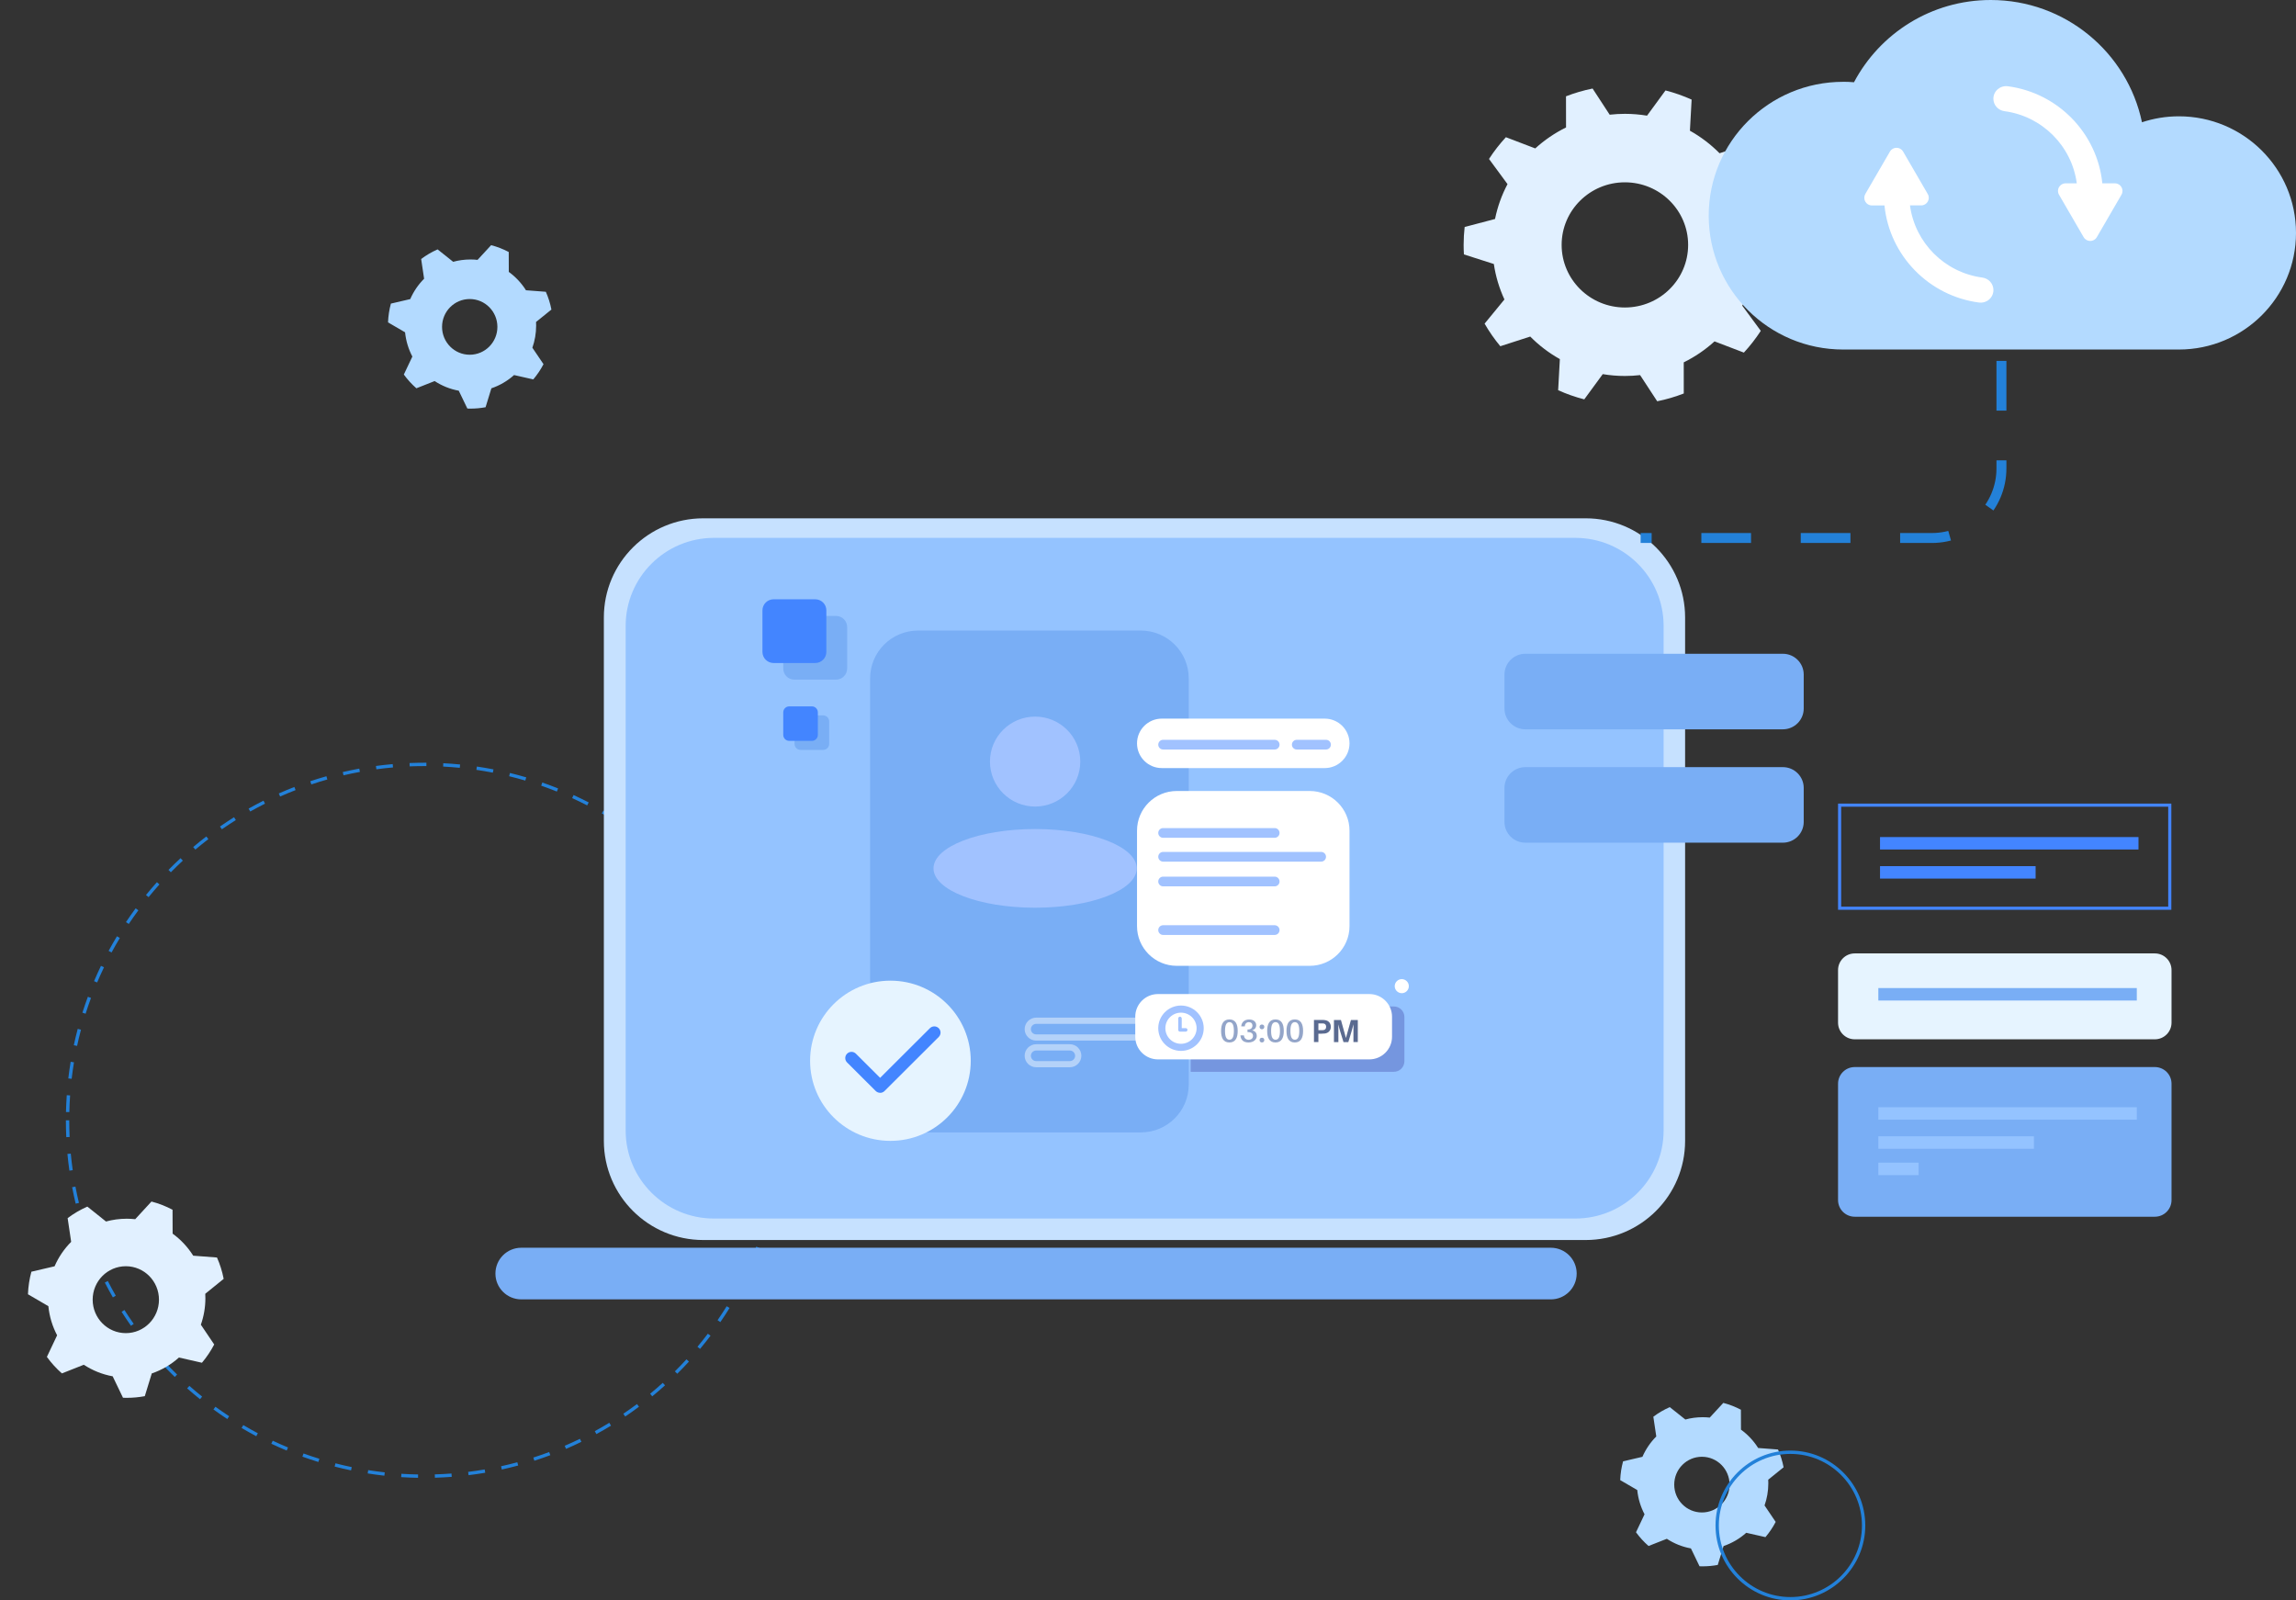<svg width="231" height="161" viewBox="0 0 231 161" fill="none" xmlns="http://www.w3.org/2000/svg">
<rect x="0" y="0" width="231" height="161" fill="#333333" stroke="none"/>
<g clipPath="url(#clip0_275_1455)">
<path d="M42.059 148.669L42.065 148.332C41.505 148.322 40.939 148.299 40.384 148.264L40.362 148.6C40.922 148.635 41.492 148.66 42.058 148.669H42.059ZM43.756 148.66C44.319 148.643 44.889 148.614 45.45 148.572L45.425 148.236C44.869 148.278 44.304 148.308 43.745 148.324L43.755 148.661L43.756 148.66ZM38.672 148.453L38.709 148.119C38.154 148.057 37.594 147.981 37.044 147.895L36.991 148.228C37.547 148.316 38.112 148.393 38.673 148.455L38.672 148.453ZM47.141 148.405C47.699 148.336 48.263 148.254 48.82 148.159L48.764 147.827C48.212 147.922 47.652 148.004 47.1 148.072L47.141 148.406V148.405ZM35.319 147.922L35.388 147.591C34.841 147.478 34.289 147.35 33.751 147.211L33.667 147.537C34.211 147.678 34.768 147.806 35.321 147.921L35.319 147.922ZM50.486 147.833C51.037 147.711 51.591 147.577 52.135 147.43L52.047 147.105C51.509 147.25 50.958 147.384 50.413 147.504L50.486 147.833ZM32.032 147.076L32.132 146.754C31.598 146.589 31.062 146.41 30.538 146.221L30.423 146.538C30.952 146.728 31.494 146.91 32.032 147.076ZM53.763 146.95C54.298 146.777 54.839 146.589 55.369 146.391L55.25 146.076C54.726 146.272 54.19 146.459 53.659 146.629L53.763 146.95ZM28.845 145.926L28.975 145.614C28.462 145.401 27.946 145.173 27.441 144.935L27.297 145.239C27.806 145.48 28.327 145.71 28.845 145.926ZM56.949 145.757C57.468 145.535 57.987 145.296 58.494 145.049L58.346 144.746C57.844 144.99 57.329 145.226 56.815 145.447L56.949 145.757ZM25.783 144.483L25.942 144.185C25.449 143.925 24.957 143.648 24.478 143.364L24.305 143.654C24.789 143.939 25.287 144.219 25.783 144.483ZM60.005 144.27C60.498 144 60.993 143.714 61.476 143.42L61.3 143.133C60.822 143.424 60.332 143.707 59.843 143.974L60.005 144.27ZM22.868 142.755L23.055 142.473C22.588 142.166 22.123 141.845 21.674 141.519L21.475 141.791C21.928 142.121 22.397 142.445 22.869 142.755H22.868ZM62.904 142.502C63.369 142.188 63.834 141.856 64.287 141.519L64.085 141.249C63.636 141.583 63.175 141.911 62.713 142.223L62.903 142.502H62.904ZM20.127 140.762L20.338 140.499C19.904 140.151 19.471 139.787 19.052 139.419L18.829 139.671C19.251 140.043 19.687 140.41 20.127 140.762ZM65.623 140.472C66.059 140.115 66.492 139.741 66.908 139.365L66.681 139.115C66.267 139.489 65.84 139.859 65.408 140.212L65.623 140.472ZM17.583 138.522L17.819 138.279C17.418 137.892 17.021 137.489 16.639 137.083L16.393 137.314C16.779 137.724 17.179 138.13 17.583 138.521V138.522ZM68.139 138.198C68.539 137.801 68.934 137.391 69.314 136.977L69.065 136.749C68.689 137.159 68.298 137.566 67.901 137.96L68.139 138.198ZM15.26 136.053L15.517 135.834C15.153 135.409 14.796 134.972 14.454 134.533L14.188 134.739C14.533 135.182 14.894 135.624 15.26 136.053ZM70.431 135.701C70.792 135.268 71.146 134.823 71.486 134.375L71.216 134.171C70.881 134.615 70.529 135.056 70.171 135.485L70.431 135.701ZM13.178 133.377L13.455 133.183C13.133 132.727 12.818 132.256 12.519 131.787L12.234 131.968C12.535 132.441 12.853 132.916 13.179 133.376L13.178 133.377ZM72.475 133.002C72.793 132.54 73.104 132.062 73.4 131.585L73.112 131.408C72.819 131.881 72.51 132.354 72.195 132.812L72.474 133.002H72.475ZM11.355 130.517L11.648 130.349C11.371 129.867 11.102 129.369 10.848 128.871L10.546 129.025C10.803 129.527 11.075 130.028 11.355 130.517ZM74.258 130.126C74.531 129.635 74.796 129.13 75.045 128.629L74.742 128.479C74.494 128.977 74.233 129.476 73.963 129.962L74.259 130.126H74.258ZM9.81 127.496L10.119 127.357C9.888 126.847 9.667 126.327 9.462 125.81L9.148 125.934C9.355 126.456 9.578 126.982 9.812 127.496H9.81ZM75.76 127.097C75.986 126.583 76.201 126.057 76.401 125.534L76.085 125.414C75.886 125.931 75.672 126.452 75.449 126.962L75.759 127.097H75.76ZM8.558 124.341L8.879 124.232C8.699 123.706 8.529 123.168 8.373 122.633L8.048 122.727C8.205 123.268 8.377 123.811 8.56 124.341H8.558ZM76.969 123.938C77.145 123.403 77.311 122.858 77.46 122.317L77.134 122.227C76.985 122.762 76.822 123.302 76.647 123.832L76.968 123.937L76.969 123.938ZM7.613 121.09L7.942 121.012C7.812 120.472 7.694 119.919 7.59 119.372L7.257 119.434C7.363 119.987 7.482 120.544 7.613 121.09ZM77.875 120.677C77.999 120.131 78.112 119.573 78.21 119.017L77.878 118.958C77.78 119.508 77.668 120.061 77.545 120.602L77.875 120.676V120.677ZM6.983 117.767L7.317 117.72C7.24 117.171 7.174 116.61 7.121 116.054L6.784 116.085C6.837 116.646 6.903 117.213 6.982 117.767H6.983ZM78.467 117.345C78.539 116.789 78.598 116.223 78.644 115.66L78.308 115.633C78.262 116.19 78.204 116.751 78.132 117.302L78.467 117.345ZM6.668 114.397L7.006 114.381C6.98 113.826 6.967 113.263 6.967 112.704H6.629C6.629 113.268 6.642 113.837 6.668 114.397ZM78.743 113.971C78.758 113.553 78.765 113.126 78.765 112.704C78.765 112.561 78.765 112.42 78.762 112.278L78.424 112.282C78.425 112.422 78.427 112.564 78.427 112.704C78.427 113.122 78.42 113.544 78.405 113.96L78.743 113.972V113.971ZM6.976 111.875C6.988 111.318 7.015 110.754 7.053 110.2L6.717 110.177C6.677 110.737 6.652 111.306 6.638 111.868L6.976 111.876V111.875ZM78.366 110.604L78.704 110.586C78.671 110.023 78.625 109.455 78.566 108.898L78.229 108.934C78.287 109.485 78.333 110.047 78.366 110.604ZM7.209 108.529C7.274 107.977 7.352 107.419 7.443 106.869L7.109 106.814C7.017 107.369 6.937 107.933 6.872 108.49L7.207 108.529H7.209ZM78.014 107.271L78.348 107.219C78.263 106.664 78.163 106.103 78.052 105.553L77.721 105.62C77.832 106.165 77.93 106.72 78.014 107.271ZM7.756 105.221C7.873 104.677 8.004 104.128 8.147 103.589L7.82 103.503C7.677 104.048 7.544 104.602 7.426 105.149L7.758 105.219L7.756 105.221ZM77.349 103.983L77.676 103.901C77.538 103.356 77.387 102.807 77.223 102.269L76.9 102.366C77.061 102.899 77.212 103.442 77.349 103.981V103.983ZM8.614 101.979C8.781 101.447 8.964 100.913 9.157 100.391L8.84 100.275C8.645 100.803 8.461 101.341 8.291 101.878L8.612 101.979H8.614ZM76.374 100.769L76.693 100.656C76.504 100.124 76.299 99.592 76.086 99.071L75.773 99.199C75.986 99.716 76.187 100.243 76.375 100.769H76.374ZM9.774 98.835C9.99 98.325 10.223 97.812 10.464 97.31L10.159 97.164C9.916 97.671 9.681 98.189 9.463 98.704L9.774 98.835ZM75.096 97.66L75.403 97.518C75.165 97.009 74.911 96.498 74.648 95.998L74.35 96.154C74.611 96.649 74.862 97.156 75.097 97.659L75.096 97.66ZM11.225 95.818C11.489 95.33 11.768 94.841 12.057 94.363L11.767 94.189C11.476 94.672 11.194 95.166 10.927 95.658L11.225 95.818ZM73.53 94.687L73.822 94.516C73.537 94.031 73.235 93.546 72.927 93.074L72.644 93.259C72.95 93.725 73.247 94.207 73.53 94.687ZM12.956 92.948C13.265 92.486 13.59 92.025 13.921 91.577L13.649 91.377C13.316 91.829 12.987 92.296 12.675 92.762L12.956 92.95V92.948ZM71.691 91.876L71.966 91.679C71.636 91.224 71.291 90.77 70.939 90.329L70.674 90.54C71.023 90.977 71.364 91.427 71.691 91.878V91.876ZM14.95 90.251C15.302 89.82 15.668 89.389 16.04 88.975L15.787 88.75C15.412 89.17 15.042 89.603 14.687 90.038L14.949 90.251H14.95ZM69.596 89.249L69.851 89.027C69.479 88.603 69.093 88.184 68.703 87.779L68.459 88.013C68.846 88.413 69.228 88.83 69.596 89.249ZM17.19 87.75C17.582 87.352 17.988 86.958 18.396 86.58L18.166 86.334C17.754 86.715 17.344 87.112 16.949 87.514L17.191 87.75H17.19ZM67.266 86.831L67.499 86.587C67.089 86.2 66.666 85.818 66.24 85.452L66.02 85.706C66.442 86.069 66.862 86.448 67.266 86.831ZM19.655 85.468C20.081 85.109 20.522 84.756 20.965 84.416L20.76 84.149C20.311 84.491 19.866 84.85 19.437 85.212L19.655 85.469V85.468ZM64.72 84.641L64.928 84.375C64.485 84.029 64.028 83.689 63.569 83.363L63.373 83.638C63.828 83.96 64.281 84.297 64.72 84.641ZM22.324 83.425C22.784 83.106 23.256 82.795 23.728 82.499L23.548 82.213C23.071 82.512 22.595 82.826 22.131 83.148L22.324 83.425ZM61.982 82.699L62.164 82.416C61.691 82.112 61.203 81.816 60.716 81.535L60.547 81.826C61.03 82.104 61.511 82.398 61.982 82.699ZM25.176 81.639C25.663 81.365 26.163 81.1 26.662 80.849L26.511 80.548C26.006 80.802 25.502 81.07 25.011 81.345L25.177 81.639H25.176ZM59.075 81.023L59.23 80.723C58.731 80.466 58.218 80.218 57.706 79.983L57.565 80.289C58.072 80.521 58.58 80.768 59.075 81.023ZM28.185 80.13C28.696 79.903 29.219 79.686 29.74 79.484L29.617 79.17C29.091 79.375 28.562 79.593 28.047 79.823L28.185 80.13ZM56.025 79.63L56.151 79.317C55.628 79.106 55.092 78.907 54.561 78.722L54.45 79.04C54.976 79.222 55.506 79.421 56.024 79.63H56.025ZM31.326 78.911C31.856 78.734 32.396 78.567 32.933 78.416L32.841 78.091C32.298 78.245 31.753 78.412 31.218 78.591L31.325 78.911H31.326ZM52.85 78.526L52.946 78.203C52.407 78.044 51.855 77.895 51.307 77.762L51.226 78.09C51.77 78.222 52.315 78.369 52.85 78.526ZM34.561 77.996C35.104 77.87 35.657 77.755 36.208 77.655L36.147 77.323C35.593 77.425 35.033 77.541 34.485 77.669L34.562 77.996H34.561ZM49.584 77.729L49.649 77.399C49.096 77.291 48.534 77.195 47.977 77.115L47.928 77.448C48.48 77.528 49.038 77.623 49.586 77.729H49.584ZM37.868 77.391C38.422 77.317 38.984 77.253 39.54 77.205L39.51 76.869C38.949 76.918 38.381 76.981 37.822 77.056L37.867 77.391H37.868ZM46.258 77.243L46.292 76.907C45.732 76.852 45.163 76.808 44.599 76.78L44.581 77.117C45.139 77.145 45.703 77.189 46.258 77.243ZM41.218 77.098C41.709 77.078 42.208 77.069 42.699 77.069C42.766 77.069 42.833 77.069 42.899 77.069L42.901 76.731C42.834 76.731 42.765 76.731 42.699 76.731C42.202 76.731 41.699 76.742 41.204 76.761L41.218 77.098Z" fill="#2381D9"/>
<path d="M20.663 130.593C20.663 130.447 20.659 130.3 20.651 130.155L22.504 128.654C22.359 127.905 22.132 127.185 21.831 126.506L19.439 126.323C18.895 125.458 18.191 124.704 17.368 124.106L17.36 121.701C16.694 121.348 15.983 121.069 15.239 120.875L13.604 122.651C13.322 122.62 13.036 122.604 12.745 122.604C12.025 122.604 11.327 122.702 10.664 122.884L8.789 121.385C8.081 121.695 7.416 122.085 6.805 122.545L7.16 124.93C6.461 125.632 5.892 126.465 5.49 127.39L3.158 127.935C2.961 128.662 2.842 129.421 2.813 130.204L4.867 131.402C4.972 132.452 5.278 133.442 5.746 134.332L4.717 136.505C5.158 137.114 5.666 137.671 6.229 138.165L8.431 137.294C9.298 137.863 10.28 138.266 11.336 138.457L12.374 140.614C12.498 140.619 12.622 140.622 12.747 140.622C13.37 140.622 13.978 140.564 14.569 140.454L15.269 138.169C16.289 137.823 17.216 137.273 18.003 136.568L20.318 137.093C20.793 136.53 21.207 135.914 21.551 135.255L20.209 133.266C20.503 132.43 20.664 131.531 20.664 130.594L20.663 130.593ZM12.659 134.114C10.817 134.114 9.323 132.607 9.323 130.748C9.323 128.889 10.816 127.383 12.659 127.383C14.501 127.383 15.994 128.889 15.994 130.748C15.994 132.607 14.501 134.114 12.659 134.114Z" fill="#E1F0FF"/>
</g>
<path d="M159.534 52.143H70.758C65.233 52.143 60.754 56.609 60.754 62.118V114.772C60.754 120.281 65.233 124.747 70.758 124.747H159.534C165.059 124.747 169.538 120.281 169.538 114.772V62.118C169.538 56.609 165.059 52.143 159.534 52.143Z" fill="#C6E1FF"/>
<path d="M156.027 125.523H52.446C51.01 125.523 49.845 126.685 49.845 128.118V128.124C49.845 129.557 51.01 130.718 52.446 130.718H156.027C157.464 130.718 158.629 129.557 158.629 128.124V128.118C158.629 126.685 157.464 125.523 156.027 125.523Z" fill="#79AEF5"/>
<path d="M158.491 54.11H71.833C66.925 54.11 62.947 58.077 62.947 62.971V113.726C62.947 118.619 66.925 122.586 71.833 122.586H158.491C163.398 122.586 167.376 118.619 167.376 113.726V62.971C167.376 58.077 163.398 54.11 158.491 54.11Z" fill="#94C3FF"/>
<path d="M216.799 95.914H186.604C185.677 95.914 184.926 96.663 184.926 97.587V102.882C184.926 103.806 185.677 104.555 186.604 104.555H216.799C217.725 104.555 218.477 103.806 218.477 102.882V97.587C218.477 96.663 217.725 95.914 216.799 95.914Z" fill="#E6F4FF"/>
<path d="M214.983 99.399H188.979V100.653H214.983V99.399Z" fill="#79AEF5"/>
<path d="M216.799 107.346H186.604C185.677 107.346 184.926 108.095 184.926 109.019V120.73C184.926 121.654 185.677 122.403 186.604 122.403H216.799C217.725 122.403 218.477 121.654 218.477 120.73V109.019C218.477 108.095 217.725 107.346 216.799 107.346Z" fill="#79AEF5"/>
<path d="M214.983 111.386H188.979V112.639H214.983V111.386Z" fill="#94C3FF"/>
<path d="M204.633 114.313H188.979V115.567H204.633V114.313Z" fill="#94C3FF"/>
<path d="M193.033 116.964H188.979V118.217H193.033V116.964Z" fill="#94C3FF"/>
<path d="M114.778 63.435H92.363C89.701 63.435 87.543 65.587 87.543 68.242V109.115C87.543 111.769 89.701 113.921 92.363 113.921H114.778C117.44 113.921 119.598 111.769 119.598 109.115V68.242C119.598 65.587 117.44 63.435 114.778 63.435Z" fill="#79AEF5"/>
<g opacity="0.44">
<path d="M115.476 104.686H104.252C103.611 104.686 103.09 104.166 103.09 103.533C103.09 102.9 103.611 102.374 104.252 102.374H115.476C116.117 102.374 116.638 102.894 116.638 103.533C116.638 104.172 116.117 104.686 115.476 104.686ZM104.252 103.001C103.957 103.001 103.718 103.239 103.718 103.533C103.718 103.828 103.957 104.06 104.252 104.06H115.476C115.771 104.06 116.01 103.821 116.01 103.533C116.01 103.245 115.771 103.001 115.476 103.001H104.252Z" fill="white"/>
</g>
<g opacity="0.44">
<path d="M107.633 107.367H104.252C103.611 107.367 103.089 106.847 103.089 106.208C103.089 105.569 103.611 105.049 104.252 105.049H107.633C108.274 105.049 108.795 105.569 108.795 106.208C108.795 106.847 108.274 107.367 107.633 107.367ZM104.252 105.682C103.957 105.682 103.718 105.92 103.718 106.214C103.718 106.509 103.957 106.747 104.252 106.747H107.633C107.928 106.747 108.167 106.509 108.167 106.214C108.167 105.92 107.928 105.682 107.633 105.682H104.252Z" fill="white"/>
</g>
<path d="M133.278 72.294H116.889C115.511 72.294 114.395 73.408 114.395 74.782C114.395 76.155 115.511 77.269 116.889 77.269H133.278C134.656 77.269 135.773 76.155 135.773 74.782C135.773 73.408 134.656 72.294 133.278 72.294Z" fill="white"/>
<path d="M131.77 79.574H118.397C116.187 79.574 114.395 81.361 114.395 83.566V93.171C114.395 95.376 116.187 97.163 118.397 97.163H131.77C133.981 97.163 135.773 95.376 135.773 93.171V83.566C135.773 81.361 133.981 79.574 131.77 79.574Z" fill="white"/>
<path d="M128.244 75.402H117.021C116.751 75.402 116.531 75.183 116.531 74.913C116.531 74.643 116.751 74.424 117.021 74.424H128.244C128.515 74.424 128.734 74.643 128.734 74.913C128.734 75.183 128.515 75.402 128.244 75.402Z" fill="#A1C2FF"/>
<path d="M128.244 84.283H117.021C116.751 84.283 116.531 84.064 116.531 83.794C116.531 83.524 116.751 83.305 117.021 83.305H128.244C128.515 83.305 128.734 83.524 128.734 83.794C128.734 84.064 128.515 84.283 128.244 84.283Z" fill="#A1C2FF"/>
<path d="M128.244 89.169H117.021C116.751 89.169 116.531 88.949 116.531 88.68C116.531 88.41 116.751 88.19 117.021 88.19H128.244C128.515 88.19 128.734 88.41 128.734 88.68C128.734 88.949 128.515 89.169 128.244 89.169Z" fill="#A1C2FF"/>
<path d="M128.244 94.056H117.021C116.751 94.056 116.531 93.837 116.531 93.567C116.531 93.298 116.751 93.078 117.021 93.078H128.244C128.515 93.078 128.734 93.298 128.734 93.567C128.734 93.837 128.515 94.056 128.244 94.056Z" fill="#A1C2FF"/>
<path d="M132.92 86.681H117.021C116.751 86.681 116.531 86.462 116.531 86.192C116.531 85.923 116.751 85.703 117.021 85.703H132.92C133.19 85.703 133.41 85.923 133.41 86.192C133.41 86.462 133.19 86.681 132.92 86.681Z" fill="#A1C2FF"/>
<path d="M133.41 75.402H130.469C130.198 75.402 129.979 75.183 129.979 74.913C129.979 74.643 130.198 74.424 130.469 74.424H133.41C133.68 74.424 133.9 74.643 133.9 74.913C133.9 75.183 133.68 75.402 133.41 75.402Z" fill="#A1C2FF"/>
<path d="M84.113 61.962H79.921C79.303 61.962 78.803 62.461 78.803 63.077V67.257C78.803 67.873 79.303 68.372 79.921 68.372H84.113C84.731 68.372 85.231 67.873 85.231 67.257V63.077C85.231 62.461 84.731 61.962 84.113 61.962Z" fill="#79AEF5"/>
<path d="M82.02 60.289H77.829C77.211 60.289 76.71 60.788 76.71 61.404V65.584C76.71 66.2 77.211 66.699 77.829 66.699H82.02C82.638 66.699 83.139 66.2 83.139 65.584V61.404C83.139 60.788 82.638 60.289 82.02 60.289Z" fill="#4385FF"/>
<path d="M82.819 71.969H80.544C80.21 71.969 79.94 72.238 79.94 72.57V74.839C79.94 75.171 80.21 75.44 80.544 75.44H82.819C83.152 75.44 83.422 75.171 83.422 74.839V72.57C83.422 72.238 83.152 71.969 82.819 71.969Z" fill="#79AEF5"/>
<path d="M81.681 71.061H79.406C79.073 71.061 78.803 71.33 78.803 71.662V73.93C78.803 74.263 79.073 74.532 79.406 74.532H81.681C82.014 74.532 82.284 74.263 82.284 73.93V71.662C82.284 71.33 82.014 71.061 81.681 71.061Z" fill="#4385FF"/>
<path d="M179.373 65.769H153.464C152.305 65.769 151.365 66.707 151.365 67.862V71.277C151.365 72.433 152.305 73.37 153.464 73.37H179.373C180.533 73.37 181.472 72.433 181.472 71.277V67.862C181.472 66.707 180.533 65.769 179.373 65.769Z" fill="#79AEF5"/>
<path d="M179.373 77.174H153.464C152.305 77.174 151.365 78.111 151.365 79.267V82.682C151.365 83.838 152.305 84.775 153.464 84.775H179.373C180.533 84.775 181.472 83.838 181.472 82.682V79.267C181.472 78.111 180.533 77.174 179.373 77.174Z" fill="#79AEF5"/>
<g style="mix-blend-mode:multiply" opacity="0.31">
<path d="M140.229 101.251H119.793V107.824H140.229C140.82 107.824 141.297 107.348 141.297 106.759V102.316C141.297 101.727 140.82 101.251 140.229 101.251Z" fill="#323197"/>
</g>
<path d="M137.765 100.002H116.506C115.242 100.002 114.218 101.023 114.218 102.283V104.294C114.218 105.554 115.242 106.575 116.506 106.575H137.765C139.028 106.575 140.052 105.554 140.052 104.294V102.283C140.052 101.023 139.028 100.002 137.765 100.002Z" fill="white"/>
<path d="M118.819 105.72C117.556 105.72 116.531 104.699 116.531 103.439C116.531 102.18 117.556 101.158 118.819 101.158C120.082 101.158 121.106 102.18 121.106 103.439C121.106 104.699 120.082 105.72 118.819 105.72ZM118.819 101.873C117.951 101.873 117.248 102.574 117.248 103.439C117.248 104.304 117.951 105.006 118.819 105.006C119.686 105.006 120.39 104.304 120.39 103.439C120.39 102.574 119.686 101.873 118.819 101.873Z" fill="#A1C2FF"/>
<path d="M119.296 103.784H118.718C118.617 103.784 118.542 103.703 118.542 103.609V102.456C118.542 102.355 118.624 102.28 118.718 102.28C118.812 102.28 118.894 102.362 118.894 102.456V103.433H119.296C119.397 103.433 119.472 103.515 119.472 103.609C119.472 103.703 119.39 103.784 119.296 103.784Z" fill="#A1C2FF"/>
<path d="M124.525 103.714C124.525 104.378 124.317 104.873 123.689 104.873C123.06 104.873 122.853 104.384 122.853 103.714C122.853 103.043 123.067 102.555 123.689 102.555C124.311 102.555 124.525 103.037 124.525 103.714ZM124.141 103.714C124.141 103.137 124.009 102.83 123.695 102.83C123.381 102.83 123.249 103.137 123.249 103.714C123.249 104.29 123.381 104.597 123.695 104.597C124.009 104.597 124.141 104.284 124.141 103.714Z" fill="#93A5C9"/>
<path d="M126.448 104.196C126.448 104.61 126.077 104.873 125.612 104.873C125.147 104.873 124.852 104.66 124.801 104.19V104.158H125.153V104.19C125.191 104.465 125.373 104.603 125.631 104.603C125.888 104.603 126.064 104.453 126.064 104.215C126.064 103.977 125.907 103.833 125.574 103.833H125.511V103.569H125.574C125.826 103.569 126.008 103.419 126.008 103.168C126.008 102.968 125.87 102.83 125.65 102.83C125.43 102.83 125.266 102.974 125.241 103.225V103.256H124.883V103.225C124.927 102.83 125.203 102.561 125.681 102.561C126.127 102.561 126.385 102.805 126.385 103.131C126.385 103.388 126.234 103.576 125.983 103.651C126.272 103.72 126.441 103.908 126.441 104.202L126.448 104.196Z" fill="#93A5C9"/>
<path d="M127.202 103.305C127.202 103.443 127.102 103.544 126.963 103.544C126.825 103.544 126.724 103.443 126.724 103.305C126.724 103.168 126.818 103.067 126.963 103.067C127.108 103.067 127.202 103.161 127.202 103.305ZM127.202 104.634C127.202 104.772 127.102 104.872 126.963 104.872C126.825 104.872 126.724 104.772 126.724 104.634C126.724 104.496 126.818 104.396 126.963 104.396C127.108 104.396 127.202 104.49 127.202 104.634Z" fill="#93A5C9"/>
<path d="M129.162 103.714C129.162 104.378 128.954 104.873 128.326 104.873C127.698 104.873 127.49 104.384 127.49 103.714C127.49 103.043 127.704 102.555 128.326 102.555C128.948 102.555 129.162 103.037 129.162 103.714ZM128.778 103.714C128.778 103.137 128.647 102.83 128.332 102.83C128.018 102.83 127.886 103.137 127.886 103.714C127.886 104.29 128.018 104.597 128.332 104.597C128.647 104.597 128.778 104.284 128.778 103.714Z" fill="#93A5C9"/>
<path d="M131.104 103.714C131.104 104.378 130.897 104.873 130.268 104.873C129.64 104.873 129.433 104.384 129.433 103.714C129.433 103.043 129.646 102.555 130.268 102.555C130.891 102.555 131.104 103.037 131.104 103.714ZM130.721 103.714C130.721 103.137 130.589 102.83 130.275 102.83C129.96 102.83 129.829 103.137 129.829 103.714C129.829 104.29 129.96 104.597 130.275 104.597C130.589 104.597 130.721 104.284 130.721 103.714Z" fill="#93A5C9"/>
<path d="M133.894 103.295C133.894 103.702 133.617 103.934 133.291 103.971C133.184 103.984 133.096 103.99 132.97 103.99H132.643V104.83H132.197V102.605H132.97C133.102 102.605 133.184 102.605 133.291 102.624C133.63 102.662 133.894 102.894 133.894 103.301V103.295ZM133.423 103.295C133.423 103.088 133.316 102.988 133.159 102.963C133.108 102.963 133.039 102.956 132.964 102.956H132.643V103.639H132.964C133.046 103.639 133.115 103.639 133.159 103.627C133.316 103.602 133.423 103.501 133.423 103.295Z" fill="#5A6A90"/>
<path d="M136.615 104.83H136.169V103.802C136.169 103.57 136.169 103.276 136.175 103.044C136.119 103.276 136.037 103.57 135.968 103.802L135.654 104.836H135.17L134.849 103.802C134.78 103.576 134.699 103.282 134.648 103.05C134.655 103.282 134.655 103.576 134.655 103.808V104.836H134.208V102.611H134.912L135.415 104.422L135.918 102.611H136.609V104.836L136.615 104.83Z" fill="#5A6A90"/>
<path d="M141.743 99.207C141.743 99.602 141.422 99.915 141.033 99.915C140.643 99.915 140.323 99.596 140.323 99.207C140.323 98.819 140.643 98.499 141.033 98.499C141.422 98.499 141.743 98.819 141.743 99.207Z" fill="white"/>
<ellipse cx="104.143" cy="76.615" rx="4.544" ry="4.524" fill="#A1C2FF"/>
<ellipse cx="104.143" cy="87.359" rx="10.223" ry="3.958" fill="#A1C2FF"/>
<path d="M177.91 149.224C177.91 149.102 177.906 148.98 177.9 148.859L179.447 147.609C179.326 146.985 179.136 146.386 178.885 145.821L176.888 145.669C176.434 144.947 175.846 144.32 175.159 143.822L175.153 141.819C174.596 141.526 174.003 141.293 173.382 141.132L172.017 142.61C171.781 142.585 171.542 142.572 171.3 142.572C170.699 142.572 170.116 142.653 169.562 142.804L167.997 141.557C167.407 141.815 166.851 142.14 166.342 142.523L166.638 144.509C166.054 145.093 165.579 145.787 165.244 146.556L163.297 147.011C163.132 147.615 163.033 148.248 163.009 148.9L164.724 149.898C164.811 150.772 165.067 151.596 165.457 152.337L164.598 154.147C164.967 154.653 165.39 155.117 165.86 155.528L167.699 154.804C168.422 155.277 169.242 155.612 170.124 155.772L170.99 157.568C171.093 157.572 171.197 157.574 171.302 157.574C171.821 157.574 172.329 157.526 172.823 157.434L173.407 155.532C174.259 155.244 175.032 154.786 175.689 154.199L177.622 154.636C178.018 154.167 178.364 153.654 178.651 153.105L177.531 151.449C177.776 150.753 177.91 150.005 177.91 149.224L177.91 149.224ZM171.228 152.155C169.69 152.155 168.444 150.901 168.444 149.353C168.444 147.805 169.69 146.551 171.228 146.551C172.766 146.551 174.012 147.805 174.012 149.353C174.012 150.901 172.766 152.155 171.228 152.155Z" fill="#B3DAFF"/>
<path d="M180.132 161C175.978 161 172.598 157.62 172.598 153.464C172.598 149.307 175.976 145.928 180.132 145.928C184.287 145.928 187.666 149.307 187.666 153.464C187.666 157.62 184.287 161 180.132 161ZM180.132 146.264C176.162 146.264 172.933 149.493 172.933 153.464C172.933 157.435 176.162 160.664 180.132 160.664C184.101 160.664 187.33 157.435 187.33 153.464C187.33 149.493 184.101 146.264 180.132 146.264Z" fill="#2381D9"/>
<path d="M218.458 91.525H184.926V80.842H218.458V91.525ZM185.24 91.212H218.144V81.155H185.24V91.212Z" fill="#4385FF"/>
<path d="M215.153 84.208H189.149V85.461H215.153V84.208Z" fill="#4385FF"/>
<path d="M204.803 87.134H189.149V88.387H204.803V87.134Z" fill="#4385FF"/>
<path d="M179.601 26.44C179.668 25.848 179.703 25.247 179.703 24.637C179.703 24.316 179.693 23.997 179.674 23.68L176.664 22.716C176.479 21.461 176.114 20.263 175.598 19.148L177.594 16.718C177.133 15.914 176.603 15.153 176.013 14.444L173.002 15.416C172.125 14.529 171.122 13.764 170.022 13.149L170.194 10.019C169.353 9.641 168.475 9.331 167.566 9.098L165.707 11.636C164.983 11.516 164.239 11.452 163.479 11.452C162.962 11.452 162.452 11.482 161.949 11.539L160.229 8.906C159.307 9.092 158.413 9.355 157.555 9.688L157.559 12.822C156.425 13.38 155.384 14.091 154.462 14.931L151.508 13.803C150.881 14.482 150.311 15.213 149.808 15.991L151.671 18.523C151.094 19.611 150.667 20.789 150.415 22.03L147.358 22.835C147.291 23.426 147.256 24.028 147.256 24.637C147.256 24.958 147.266 25.277 147.285 25.594L150.295 26.558C150.48 27.814 150.845 29.011 151.361 30.127L149.365 32.557C149.826 33.361 150.356 34.121 150.946 34.831L153.957 33.858C154.834 34.745 155.836 35.511 156.937 36.125L156.765 39.255C157.605 39.633 158.484 39.943 159.393 40.176L161.252 37.638C161.976 37.759 162.72 37.823 163.479 37.823C163.997 37.823 164.507 37.792 165.01 37.736L166.731 40.368C167.652 40.182 168.546 39.919 169.404 39.586L169.401 36.452C170.534 35.894 171.576 35.183 172.498 34.343L175.451 35.471C176.078 34.792 176.648 34.061 177.152 33.283L175.288 30.751C175.865 29.662 176.293 28.485 176.544 27.244L179.601 26.44ZM163.479 30.934C159.965 30.934 157.116 28.115 157.116 24.637C157.116 21.16 159.965 18.341 163.479 18.341C166.994 18.341 169.843 21.16 169.843 24.637C169.843 28.115 166.994 30.934 163.479 30.934Z" fill="#E1F0FF"/>
<path d="M172.158 31.819C172.105 31.819 172.051 31.801 172.007 31.764C171.906 31.681 171.892 31.532 171.976 31.433C173.575 29.53 174.456 27.116 174.456 24.637C174.456 23.45 174.26 22.284 173.873 21.173C173.83 21.05 173.896 20.916 174.02 20.873C174.144 20.831 174.28 20.896 174.323 21.019C174.727 22.18 174.932 23.398 174.932 24.637C174.932 27.226 174.012 29.747 172.342 31.734C172.295 31.79 172.227 31.819 172.159 31.819H172.158Z" fill="#E1F0FF"/>
<path d="M171.237 16.956C171.179 16.956 171.12 16.935 171.074 16.892C169.999 15.891 168.755 15.132 167.374 14.636C167.251 14.592 167.187 14.457 167.232 14.335C167.276 14.212 167.413 14.149 167.536 14.194C168.978 14.712 170.278 15.504 171.4 16.549C171.496 16.638 171.501 16.788 171.41 16.882C171.364 16.932 171.3 16.956 171.237 16.956V16.956Z" fill="#E1F0FF"/>
<path d="M161.011 14.333C160.905 14.333 160.808 14.261 160.781 14.155C160.749 14.028 160.826 13.9 160.953 13.869C161.849 13.645 162.776 13.531 163.709 13.531C163.84 13.531 163.946 13.637 163.946 13.767C163.946 13.897 163.84 14.002 163.709 14.002C162.815 14.002 161.928 14.111 161.07 14.325C161.051 14.33 161.031 14.333 161.011 14.333Z" fill="#E1F0FF"/>
<path d="M53.941 32.756C53.941 32.634 53.937 32.512 53.931 32.391L55.478 31.141C55.357 30.517 55.167 29.919 54.916 29.353L52.919 29.201C52.465 28.48 51.877 27.852 51.19 27.354L51.184 25.351C50.628 25.058 50.035 24.825 49.413 24.664L48.048 26.143C47.812 26.117 47.574 26.104 47.331 26.104C46.73 26.104 46.147 26.185 45.593 26.337L44.028 25.089C43.438 25.347 42.882 25.672 42.373 26.055L42.669 28.041C42.086 28.625 41.61 29.319 41.275 30.089L39.328 30.543C39.163 31.148 39.065 31.78 39.04 32.432L40.755 33.43C40.842 34.304 41.098 35.128 41.488 35.869L40.63 37.679C40.998 38.185 41.421 38.65 41.892 39.061L43.73 38.336C44.453 38.809 45.274 39.145 46.155 39.304L47.022 41.1C47.125 41.104 47.228 41.107 47.333 41.107C47.852 41.107 48.361 41.058 48.854 40.966L49.438 39.064C50.29 38.776 51.063 38.318 51.72 37.731L53.653 38.168C54.049 37.7 54.395 37.187 54.682 36.637L53.562 34.981C53.808 34.285 53.941 33.537 53.941 32.757L53.941 32.756ZM47.259 35.687C45.722 35.687 44.475 34.433 44.475 32.885C44.475 31.337 45.721 30.083 47.259 30.083C48.797 30.083 50.043 31.337 50.043 32.885C50.043 34.433 48.797 35.687 47.259 35.687Z" fill="#B3DAFF"/>
<path d="M185.436 8.227C185.804 8.227 186.167 8.244 186.53 8.274C189.134 3.355 194.314 0 200.288 0C207.778 0 214.03 5.276 215.503 12.3C216.673 11.913 217.92 11.701 219.218 11.701C225.722 11.701 231 16.952 231 23.431C231 29.911 225.726 35.162 219.218 35.162H185.436C177.968 35.162 171.913 29.133 171.913 21.697C171.913 14.26 177.968 8.231 185.436 8.231V8.227Z" fill="#B3DAFF"/>
<path d="M201.364 36.31V47.123C201.364 50.989 198.23 54.123 194.364 54.123H165.063" stroke="#2381D9" strokeLinecap="round" strokeLinejoin="round" stroke-dasharray="5 5"/>
<path d="M187.666 19.52L190.147 15.247C190.442 14.741 191.176 14.741 191.471 15.247L193.952 19.52C194.246 20.026 193.879 20.663 193.29 20.663H192.163C192.662 24.426 195.656 27.419 199.435 27.921C200.075 28.006 200.558 28.533 200.558 29.18C200.558 29.953 199.87 30.536 199.097 30.434C194.071 29.771 190.104 25.719 189.596 20.668H188.332C187.743 20.668 187.376 20.034 187.67 19.524L187.666 19.52Z" fill="white"/>
<path d="M200.553 9.932C200.553 9.158 201.241 8.576 202.014 8.678C207.04 9.341 211.007 13.393 211.515 18.444H212.779C213.368 18.444 213.735 19.077 213.441 19.588L210.96 23.861C210.665 24.366 209.931 24.366 209.636 23.861L207.155 19.588C206.86 19.082 207.228 18.444 207.817 18.444H208.944C208.445 14.681 205.451 11.688 201.676 11.186C201.036 11.101 200.553 10.574 200.553 9.928V9.932Z" fill="white"/>
<path d="M89.586 114.772C94.049 114.772 97.667 111.164 97.667 106.713C97.667 102.263 94.049 98.655 89.586 98.655C85.123 98.655 81.504 102.263 81.504 106.713C81.504 111.164 85.123 114.772 89.586 114.772Z" fill="#E6F4FF"/>
<path d="M88.549 109.935C88.386 109.935 88.229 109.872 88.103 109.753L85.225 106.884C84.98 106.639 84.98 106.244 85.225 106C85.47 105.756 85.866 105.756 86.111 106L88.549 108.431L93.558 103.437C93.803 103.193 94.198 103.193 94.444 103.437C94.689 103.682 94.689 104.076 94.444 104.321L88.989 109.76C88.863 109.885 88.706 109.941 88.543 109.941L88.549 109.935Z" fill="#4385FF"/>
<defs>
<clipPath id="clip0_275_1455">
<rect width="78.765" height="71.936" fill="white" transform="matrix(-1 0 0 1 78.765 76.732)"/>
</clipPath>
</defs>
</svg>
